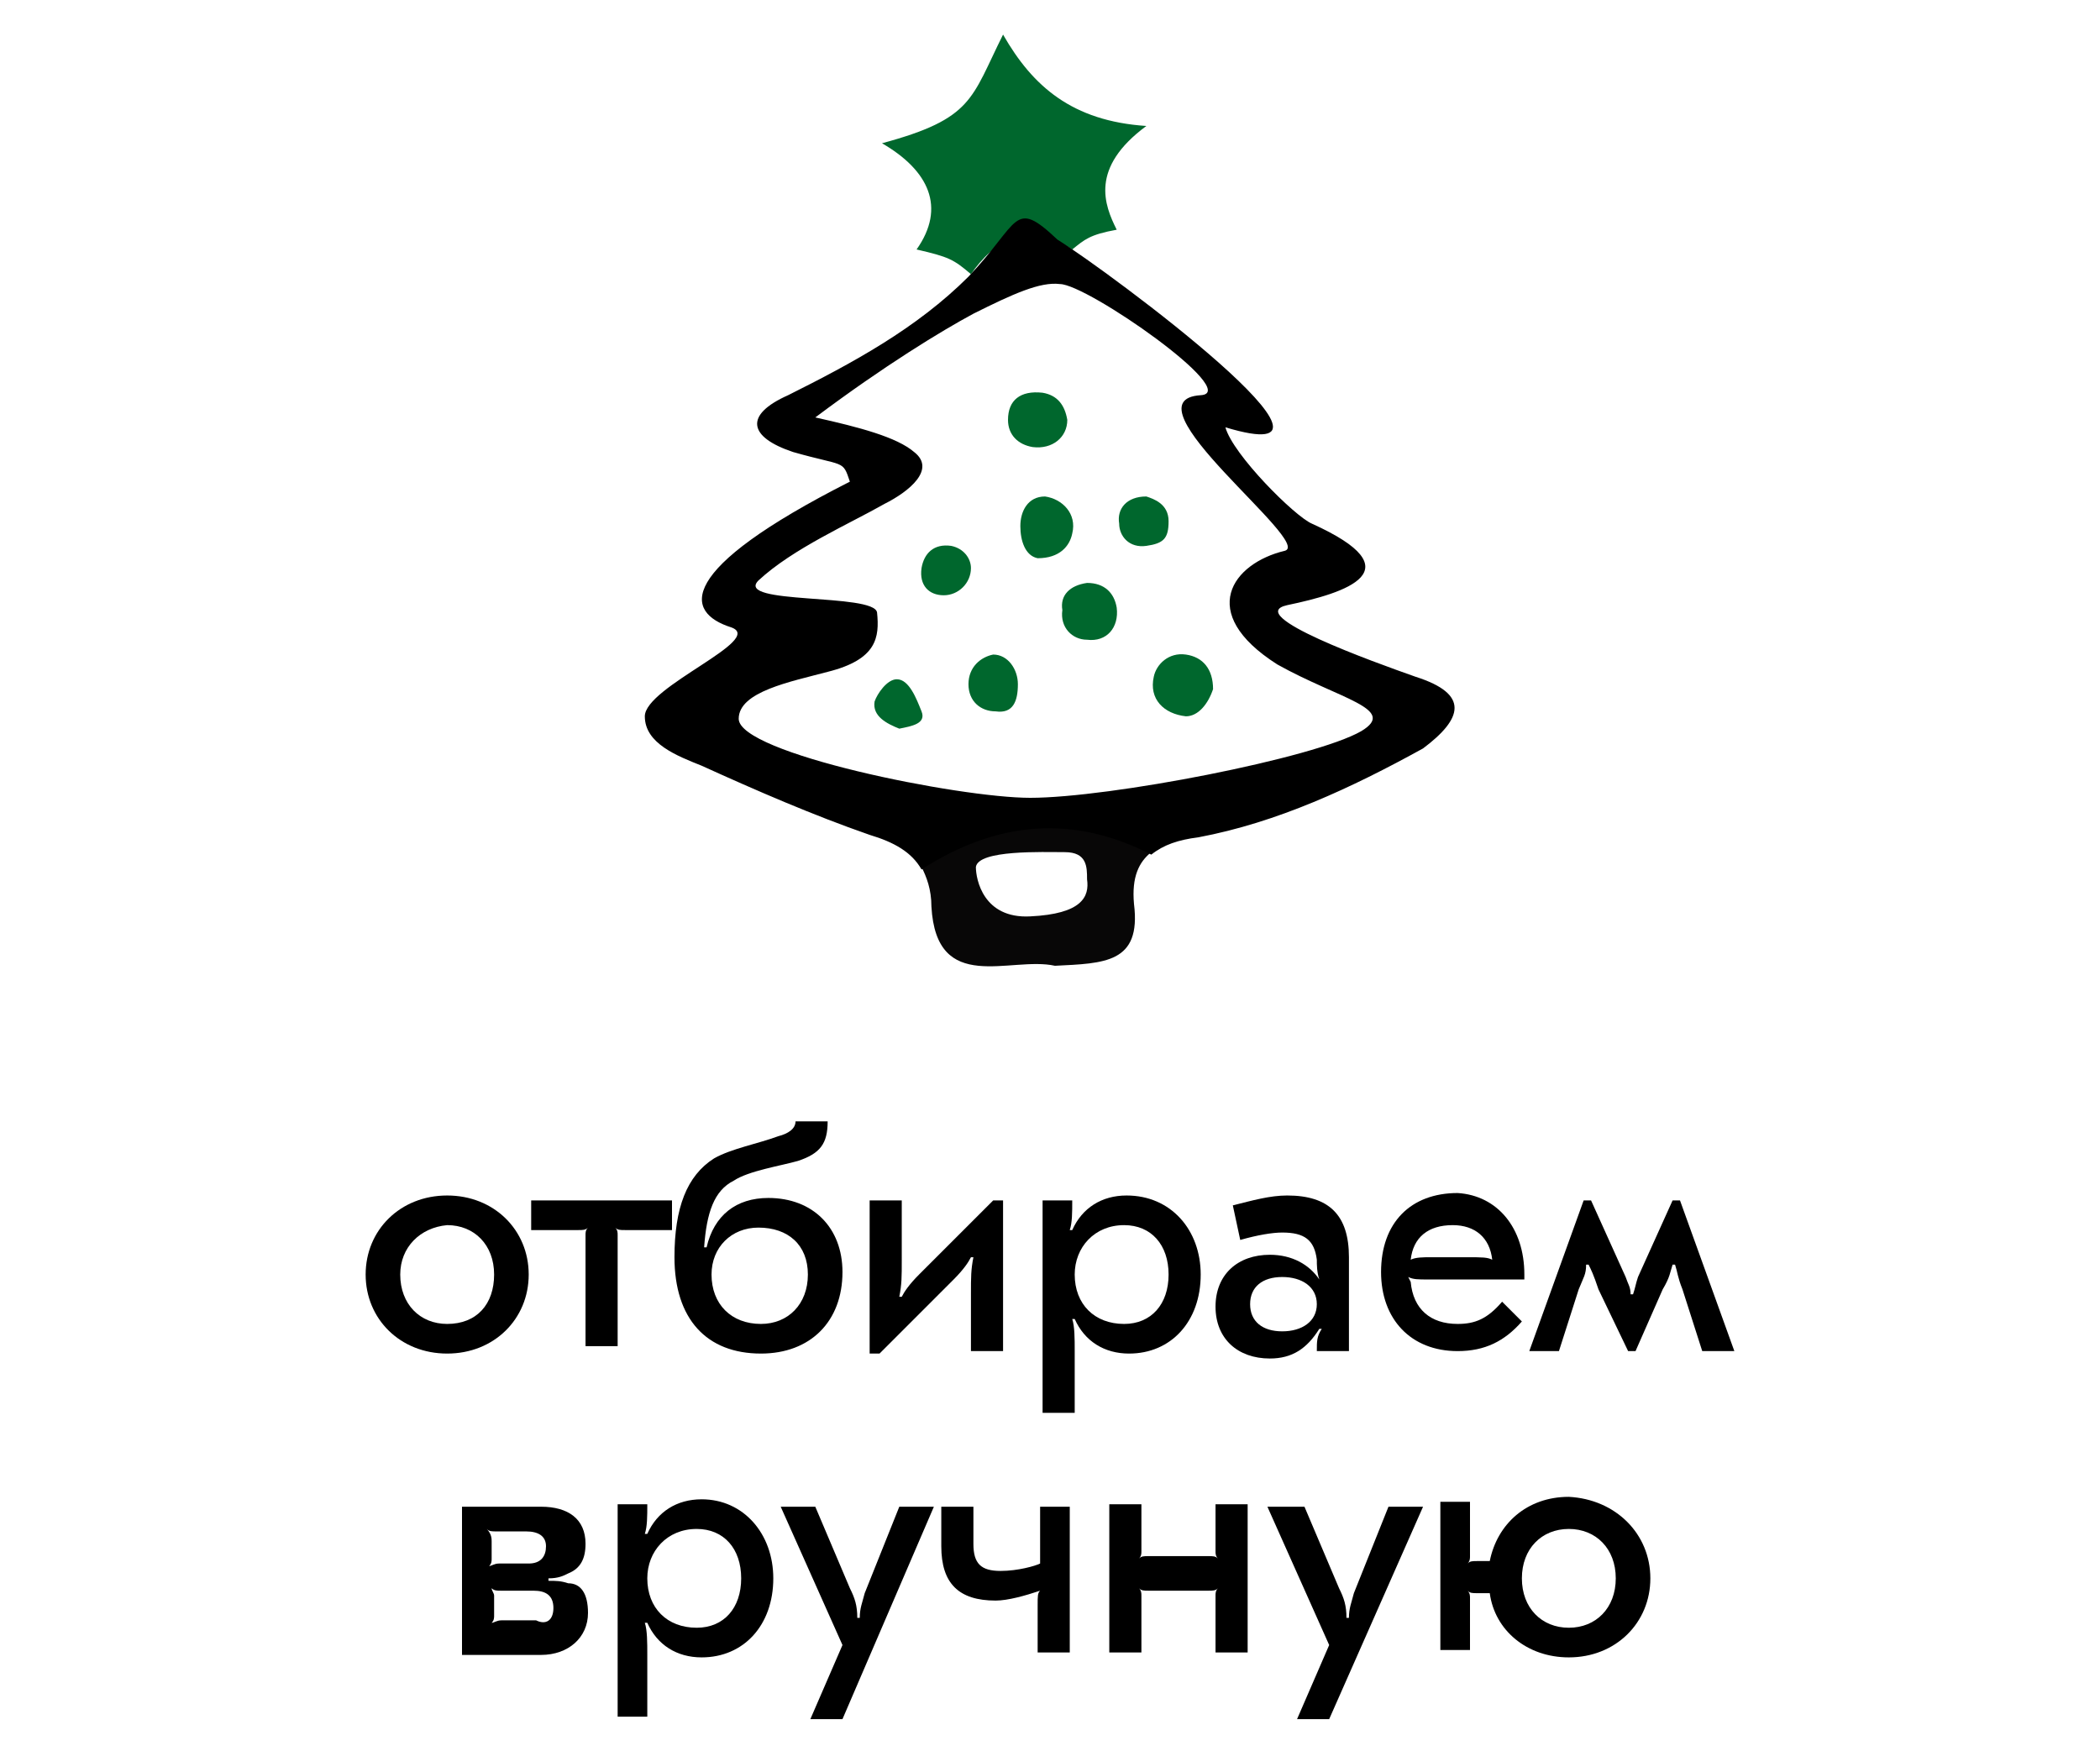 <?xml version="1.0" encoding="utf-8"?>
<!-- Generator: Adobe Illustrator 23.0.2, SVG Export Plug-In . SVG Version: 6.00 Build 0)  -->
<svg version="1.1" id="Layer_1" xmlns="http://www.w3.org/2000/svg" xmlns:xlink="http://www.w3.org/1999/xlink" x="0px" y="0px"
	 viewBox="0 0 85 70.9" style="enable-background:new 0 0 85 70.9;" xml:space="preserve">
<style type="text/css">
	.st0{fill:#00672D;}
	.st1{fill:#080707;}
</style>
<path class="st0" d="M43.4,10.1c-1.9-1.2-3.2-0.3-4.1,1c-0.7-0.6-0.9-0.7-2.2-1c1.2-1.7,0.5-3.2-1.4-4.3c3.7-1,3.6-1.8,4.9-4.4
	c1.2,2.1,2.8,3.5,5.8,3.7c-2.3,1.7-1.7,3.2-1.2,4.2C44.1,9.5,43.9,9.7,43.4,10.1z"/>
<path class="st0" d="M43.2,17c0,0.7-0.6,1.2-1.4,1.1c-0.6-0.1-1-0.5-1-1.1c0-0.8,0.5-1.2,1.4-1.1C42.8,16,43.1,16.4,43.2,17z"/>
<path class="st0" d="M42,22.6c-0.5-0.1-0.7-0.7-0.7-1.3s0.3-1.2,1-1.2c0.7,0.1,1.3,0.7,1.1,1.5C43.3,22.1,42.9,22.6,42,22.6z"/>
<path class="st0" d="M44,23.6c0.7,0,1.1,0.4,1.2,1c0.1,0.8-0.4,1.4-1.2,1.3c-0.6,0-1.1-0.5-1-1.2C42.9,24.1,43.3,23.7,44,23.6z"/>
<path class="st0" d="M49.1,27.9C48.9,28.5,48.5,29,48,29c-0.9-0.1-1.5-0.7-1.3-1.6c0.1-0.5,0.6-1,1.3-0.9S49.1,27.1,49.1,27.9z"/>
<path class="st0" d="M41.2,27.7c0,0.7-0.2,1.2-0.9,1.1c-0.6,0-1.1-0.4-1.1-1.1s0.5-1.1,1-1.2C40.8,26.5,41.2,27.1,41.2,27.7z"/>
<path class="st0" d="M39.3,23c0,0.6-0.5,1.1-1.1,1.1s-1-0.4-0.9-1.1c0.1-0.6,0.5-1,1.2-0.9C39,22.2,39.3,22.6,39.3,23z"/>
<path class="st0" d="M46.4,20.1c0.3,0.1,0.9,0.3,0.9,1s-0.2,0.9-0.9,1s-1.1-0.4-1.1-0.9C45.2,20.6,45.6,20.1,46.4,20.1z"/>
<path class="st0" d="M36.4,29.5c-0.5-0.2-1.1-0.5-1-1.1c0.1-0.3,0.5-0.9,0.9-0.9c0.5,0,0.8,0.8,1,1.3C37.5,29.3,36.9,29.4,36.4,29.5
	z"/>
<path class="st1" d="M37.3,35.1c0.2,0.4,0.4,0.9,0.4,1.6c0.2,3.6,3.2,2,5,2.4c2-0.1,3.5-0.1,3.2-2.5c-0.1-1.1,0.2-1.7,0.7-2.1
	C43.6,32.9,40.4,33.1,37.3,35.1z M44,35.6c0.1,0.7-0.2,1.4-2.3,1.5c-1.9,0.1-2.2-1.5-2.2-2c0.1-0.7,2.7-0.6,3.6-0.6
	C44,34.5,44,35.1,44,35.6z"/>
<path d="M57.3,27.4c-1.7-0.6-7-2.5-5.2-2.9c2.4-0.5,5.2-1.4,1-3.3c-0.7-0.3-3.2-2.8-3.5-3.9c6.3,1.9-4.7-6.3-6.8-7.6
	C41,8,41.3,9,39.2,11.2c-2.1,2.1-4.7,3.5-7.3,4.8c-1.8,0.8-1.6,1.7,0.2,2.3c2.1,0.6,2,0.3,2.3,1.2c-7.1,3.6-6.7,5.3-4.8,5.9
	c1.4,0.5-3.5,2.4-3.5,3.6c0,1.1,1.3,1.6,2.3,2c2.2,1,4.5,2,6.8,2.8c1,0.3,1.7,0.7,2.1,1.4c3.1-2,6.2-2.2,9.3-0.6
	c0.5-0.4,1.1-0.6,1.9-0.7c3.2-0.6,6.2-2,9.1-3.6C59.2,29.1,59.5,28.1,57.3,27.4z M55.1,29.6c-1.9,1.1-10.2,2.7-13.4,2.7
	c-2.9,0-11.8-1.8-11.8-3.2c0-1.1,2.1-1.5,3.6-1.9c2-0.5,2.1-1.4,2-2.4c-0.1-0.8-5.8-0.3-4.8-1.3c1.4-1.3,3.7-2.3,5.1-3.1
	c1-0.5,2.1-1.4,1.2-2.1c-0.7-0.6-2.2-1-4-1.4c2.8-2.1,5.1-3.5,6.4-4.2c1.6-0.8,2.7-1.3,3.5-1.2c1.1,0,7.4,4.4,5.7,4.5
	c-3.2,0.2,4.6,6,3.4,6.3c-2.1,0.5-3.6,2.5-0.3,4.6C54.2,28.3,56.6,28.7,55.1,29.6z"/>
<g>
	<path d="M21.4,51.6c0,1.8-1.4,3.2-3.3,3.2s-3.3-1.4-3.3-3.2s1.4-3.2,3.3-3.2S21.4,49.8,21.4,51.6z M16.2,51.6c0,1.2,0.8,2,1.9,2
		c1.2,0,1.9-0.8,1.9-2s-0.8-2-1.9-2C17,49.7,16.2,50.5,16.2,51.6z"/>
	<path d="M27.2,48.6v1.2h-1.9c-0.2,0-0.3,0-0.4-0.1l0,0C25,49.8,25,49.9,25,50v4.5h-1.3V50c0-0.1,0-0.2,0.1-0.3l0,0
		c-0.1,0.1-0.2,0.1-0.4,0.1h-1.9v-1.2H27.2z"/>
	<path d="M27.3,50.9c0-2,0.5-3.3,1.6-4c0.7-0.4,1.8-0.6,2.6-0.9c0.4-0.1,0.7-0.3,0.7-0.6h1.3c0,0.9-0.3,1.3-1.2,1.6
		c-0.7,0.2-2,0.4-2.6,0.8c-0.8,0.4-1.1,1.3-1.2,2.7h0.1c0.3-1.3,1.2-2,2.5-2c1.8,0,3,1.2,3,3c0,2-1.3,3.3-3.3,3.3
		C28.6,54.8,27.3,53.4,27.3,50.9z M32.7,51.6c0-1.2-0.8-1.9-2-1.9c-1.1,0-1.9,0.8-1.9,1.9c0,1.2,0.8,2,2,2
		C31.9,53.6,32.7,52.8,32.7,51.6z"/>
	<path d="M35.2,48.6h1.3V51c0,0.7,0,1-0.1,1.5h0.1c0.1-0.2,0.3-0.5,0.7-0.9l3-3h0.4v6.1h-1.3v-2.3c0-0.7,0-1,0.1-1.5h-0.1
		c-0.1,0.2-0.3,0.5-0.7,0.9l-3,3h-0.4V48.6z"/>
	<path d="M48.6,51.6c0,1.9-1.2,3.2-2.9,3.2c-1,0-1.8-0.5-2.2-1.4h-0.1c0.1,0.3,0.1,0.8,0.1,1.3v2.5h-1.3v-8.6h1.2
		c0,0.5,0,0.9-0.1,1.2h0.1c0.4-0.9,1.2-1.4,2.2-1.4C47.4,48.4,48.6,49.8,48.6,51.6z M43.5,51.6c0,1.2,0.8,2,2,2c1.1,0,1.8-0.8,1.8-2
		s-0.7-2-1.8-2C44.3,49.6,43.5,50.5,43.5,51.6z"/>
	<path d="M54.6,50.9v3.8h-1.3c0-0.4,0-0.6,0.2-0.9h-0.1c-0.5,0.8-1.1,1.2-2,1.2c-1.3,0-2.2-0.8-2.2-2.1s0.9-2.1,2.2-2.1
		c0.9,0,1.6,0.4,2,1l0,0c-0.1-0.3-0.1-0.6-0.1-0.8c-0.1-0.8-0.5-1.1-1.4-1.1c-0.4,0-1,0.1-1.7,0.3l-0.3-1.4c0.8-0.2,1.5-0.4,2.2-0.4
		C53.8,48.4,54.6,49.2,54.6,50.9z M50.6,52.8c0,0.7,0.5,1.1,1.3,1.1s1.4-0.4,1.4-1.1s-0.6-1.1-1.4-1.1
		C51.1,51.7,50.6,52.1,50.6,52.8z"/>
	<path d="M61.7,51.6v0.2h-3.9c-0.4,0-0.6,0-0.8-0.1l0,0l0.1,0.2c0.1,1.1,0.8,1.7,1.9,1.7c0.7,0,1.2-0.2,1.8-0.9l0.8,0.8
		c-0.7,0.8-1.5,1.2-2.6,1.2c-1.9,0-3.1-1.3-3.1-3.2c0-2,1.2-3.2,3.1-3.2C60.6,48.4,61.7,49.7,61.7,51.6z M57.1,51L57.1,51
		c0.2-0.1,0.5-0.1,0.8-0.1h1.5c0.6,0,0.8,0,1,0.1l0,0c-0.1-0.9-0.7-1.4-1.6-1.4C57.8,49.6,57.2,50.1,57.1,51z"/>
	<path d="M64.7,52.2c-0.2-0.6-0.3-0.8-0.4-1h-0.1c0,0.4-0.1,0.5-0.3,1l-0.8,2.5h-1.2l2.2-6.1h0.3l1.4,3.1c0.1,0.3,0.2,0.4,0.2,0.7
		h0.1c0.1-0.3,0.1-0.4,0.2-0.7l1.4-3.1H68l2.2,6.1h-1.3l-0.8-2.5c-0.2-0.5-0.2-0.7-0.3-1h-0.1c-0.1,0.3-0.1,0.5-0.4,1l-1.1,2.5h-0.3
		L64.7,52.2z"/>
</g>
<g>
	<path d="M23.8,65.3c0,1-0.8,1.7-1.9,1.7h-3.2v-6h3.2c1.1,0,1.8,0.5,1.8,1.5c0,0.6-0.2,1-0.7,1.2c-0.2,0.1-0.4,0.2-0.8,0.2v0.1
		c0.3,0,0.5,0,0.8,0.1C23.5,64.1,23.8,64.5,23.8,65.3z M19.9,62.4v0.7c0,0.1,0,0.2-0.1,0.3l0,0c0.1,0,0.2-0.1,0.4-0.1h1.2
		c0.5,0,0.7-0.3,0.7-0.7c0-0.4-0.3-0.6-0.8-0.6h-1.2c-0.2,0-0.3,0-0.4-0.1l0,0C19.9,62.1,19.9,62.3,19.9,62.4z M22.4,65.1
		c0-0.5-0.3-0.7-0.8-0.7h-1.3c-0.2,0-0.3,0-0.4-0.1l0,0c0,0.1,0.1,0.2,0.1,0.3v0.8c0,0.1,0,0.2-0.1,0.3l0,0c0.1,0,0.2-0.1,0.4-0.1
		h1.4C22.1,65.8,22.4,65.6,22.4,65.1z"/>
	<path d="M31.3,63.9c0,1.9-1.2,3.2-2.9,3.2c-1,0-1.8-0.5-2.2-1.4l-0.1,0c0.1,0.3,0.1,0.8,0.1,1.3v2.5H25v-8.6h1.2
		c0,0.5,0,0.9-0.1,1.2l0.1,0c0.4-0.9,1.2-1.4,2.2-1.4C30.1,60.7,31.3,62.1,31.3,63.9z M26.2,63.9c0,1.2,0.8,2,2,2
		c1.1,0,1.8-0.8,1.8-2s-0.7-2-1.8-2C27,61.9,26.2,62.8,26.2,63.9z"/>
	<path d="M34.1,69.6h-1.3l1.3-3l-2.5-5.6H33l1.4,3.3c0.2,0.4,0.3,0.7,0.3,1.2h0.1c0-0.4,0.1-0.6,0.2-1l1.4-3.5h1.4L34.1,69.6z"/>
	<path d="M43.3,60.9v6H42V65c0-0.4,0-0.5,0.1-0.6l0,0c-0.6,0.2-1.3,0.4-1.8,0.4c-1.5,0-2.2-0.7-2.2-2.2v-1.6h1.3v1.5
		c0,0.8,0.3,1.1,1.1,1.1c0.7,0,1.4-0.2,1.6-0.3v-2.3H43.3z"/>
	<path d="M50.5,60.9v6h-1.3v-2.3c0-0.1,0-0.2,0.1-0.3l0,0c-0.1,0.1-0.2,0.1-0.4,0.1h-2.4c-0.2,0-0.3,0-0.4-0.1l0,0
		c0.1,0.1,0.1,0.2,0.1,0.3v2.3h-1.3v-6h1.3v1.9c0,0.1,0,0.2-0.1,0.3l0,0c0.1-0.1,0.2-0.1,0.4-0.1h2.4c0.2,0,0.3,0,0.4,0.1l0,0
		c-0.1-0.1-0.1-0.2-0.1-0.3v-1.9H50.5z"/>
	<path d="M53.8,69.6h-1.3l1.3-3l-2.5-5.6h1.5l1.4,3.3c0.2,0.4,0.3,0.7,0.3,1.2h0.1c0-0.4,0.1-0.6,0.2-1l1.4-3.5h1.4L53.8,69.6z"/>
	<path d="M66.8,63.9c0,1.8-1.4,3.2-3.3,3.2c-1.7,0-3-1.1-3.2-2.6h-0.5c-0.2,0-0.3,0-0.4-0.1l0,0c0.1,0.1,0.1,0.2,0.1,0.3v2.1h-1.2
		v-6h1.2V63c0,0.1,0,0.2-0.1,0.3l0,0c0.1-0.1,0.2-0.1,0.4-0.1h0.5c0.3-1.5,1.5-2.6,3.2-2.6C65.4,60.7,66.8,62.1,66.8,63.9z
		 M65.4,63.9c0-1.2-0.8-2-1.9-2s-1.9,0.8-1.9,2s0.8,2,1.9,2S65.4,65.1,65.4,63.9z"/>
</g>
</svg>
